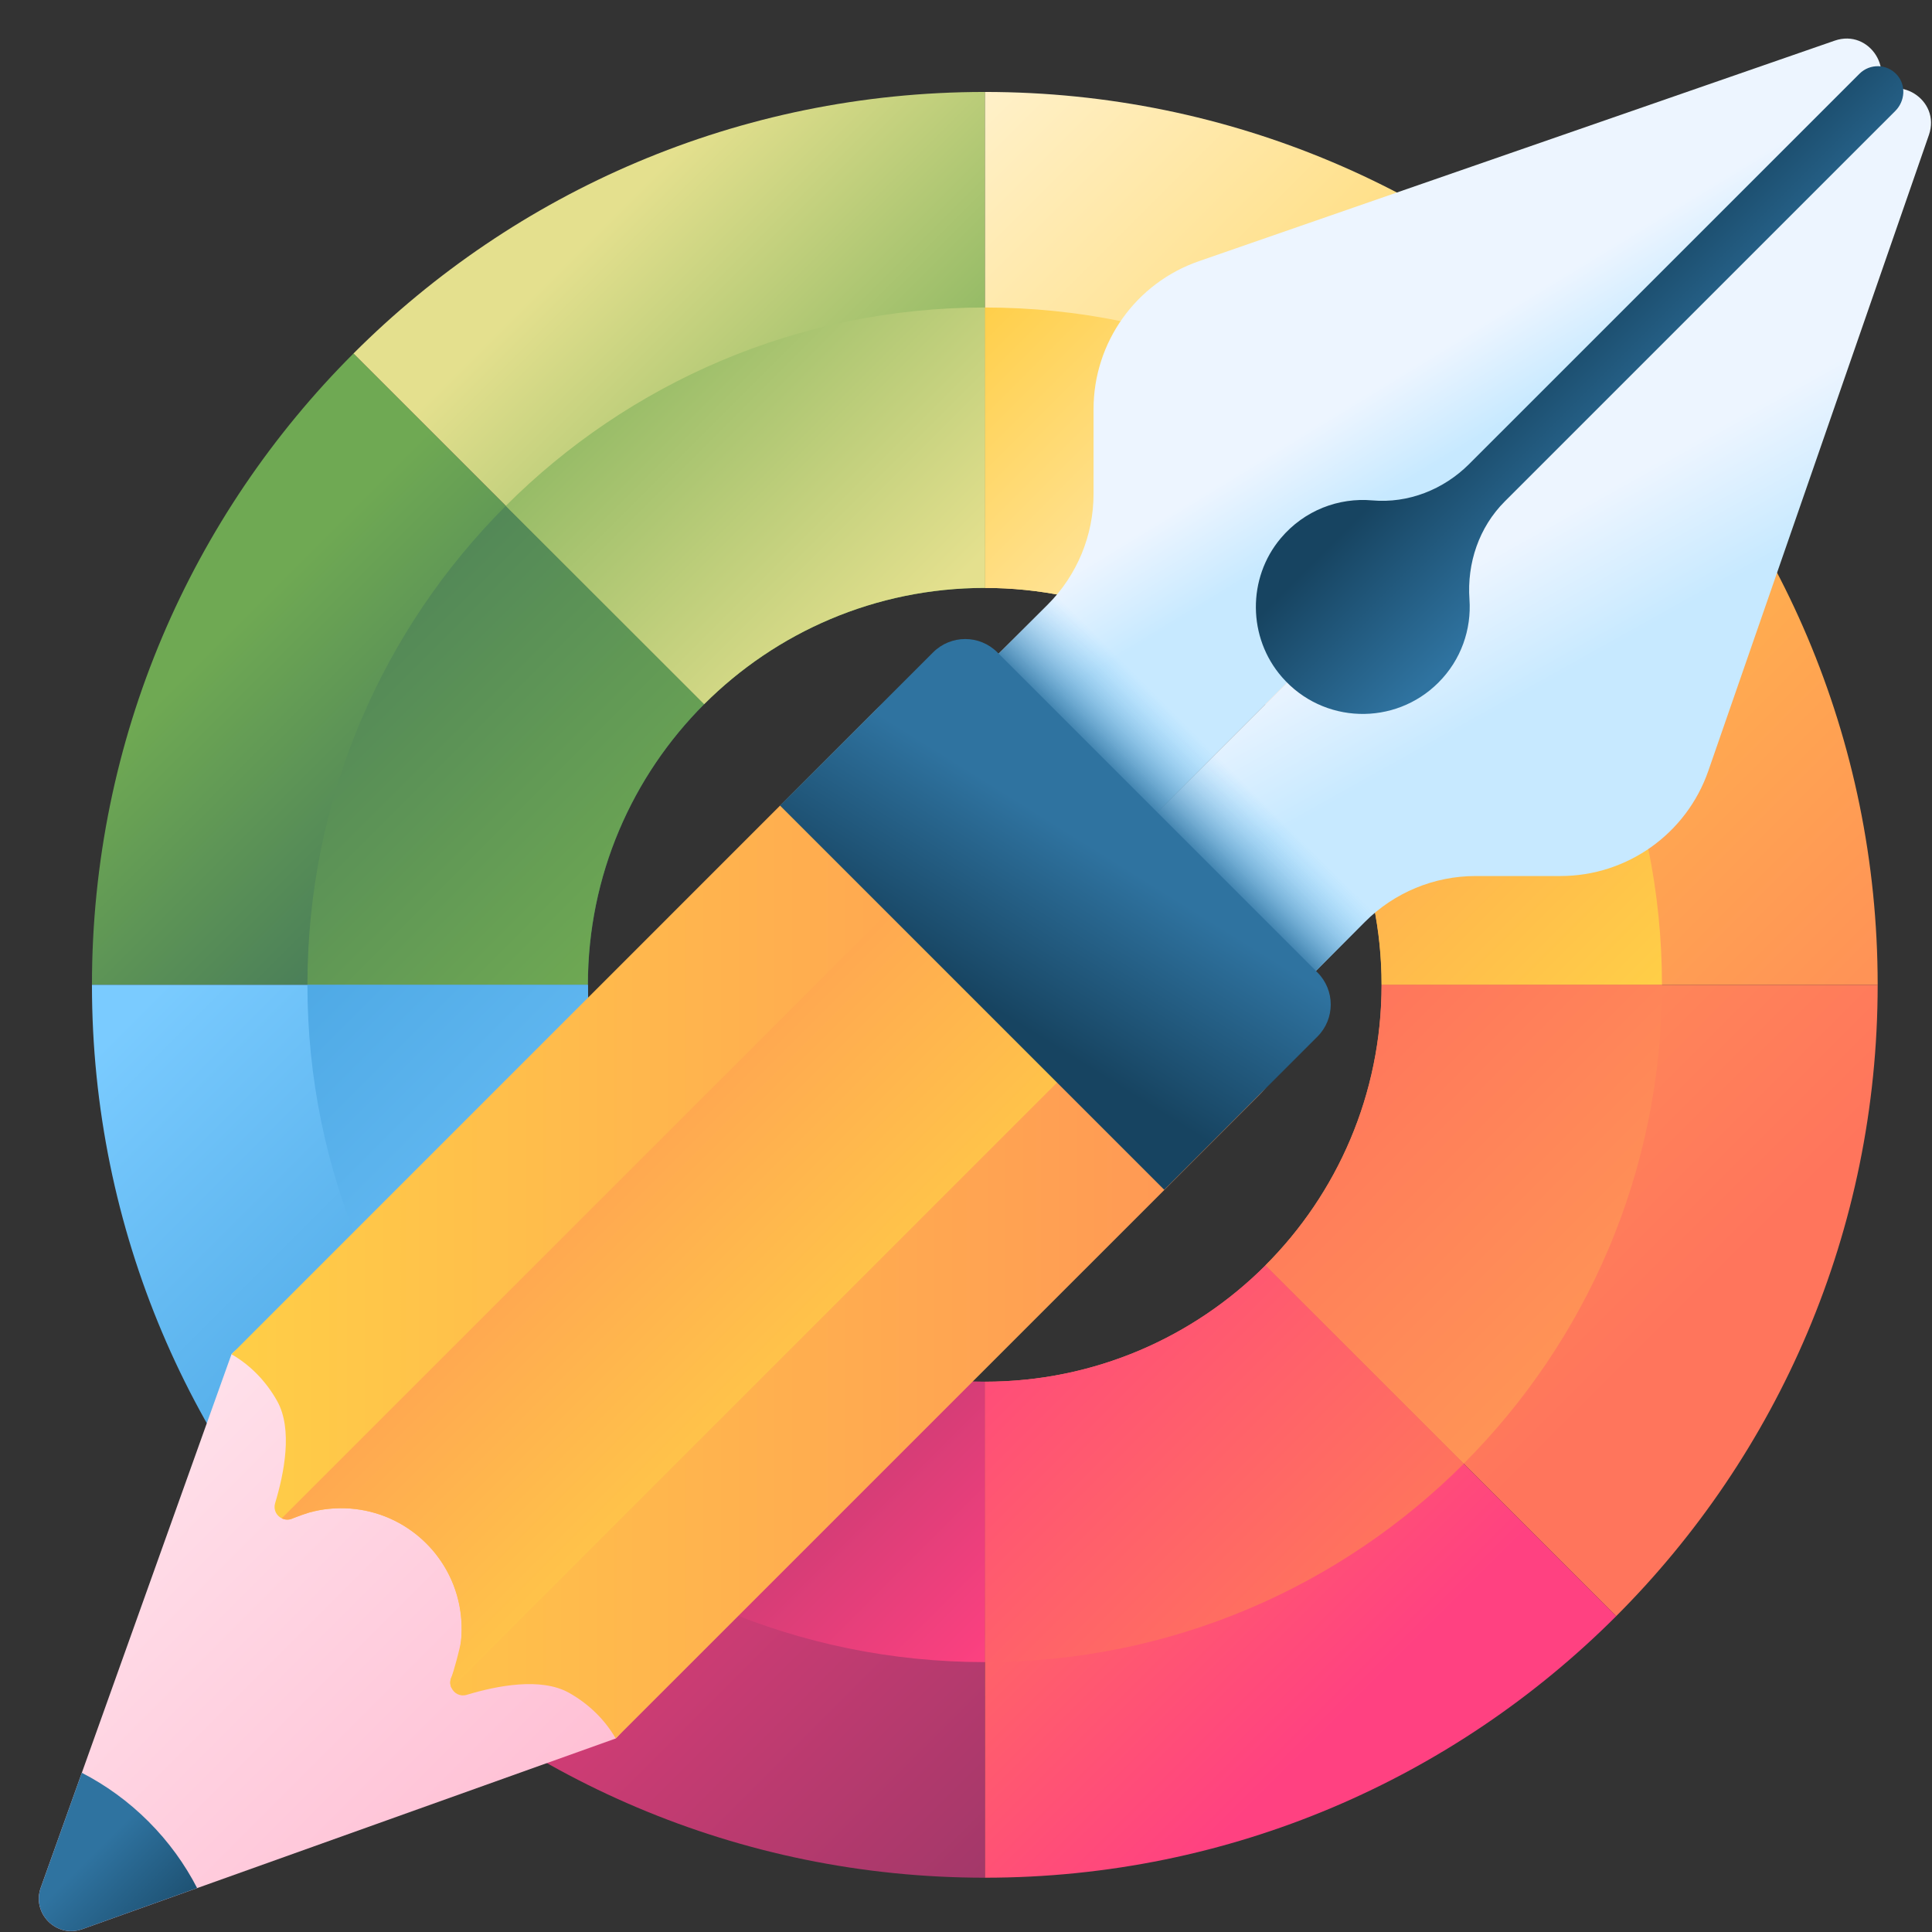 <svg width="49" height="49" viewBox="0 0 49 49" fill="none" xmlns="http://www.w3.org/2000/svg">
<rect x="0" y="0" width="49" height="49" fill="#333333" stroke="none"/>
<g clip-path="url(#clip0_6256_22378)">
<path d="M40.99 8.965L32.094 17.86C30.272 16.038 27.756 14.911 24.977 14.911V2.332C31.23 2.332 36.892 4.866 40.99 8.965Z" fill="url(#paint0_linear_6256_22378)"/>
<path d="M17.86 17.86C16.039 19.682 14.912 22.198 14.912 24.977H2.332C2.332 18.724 4.866 13.062 8.965 8.965L17.86 17.86Z" fill="url(#paint1_linear_6256_22378)"/>
<path d="M24.978 2.332V14.911C22.199 14.911 19.682 16.038 17.86 17.86L8.965 8.965C13.063 4.866 18.725 2.332 24.978 2.332Z" fill="url(#paint2_linear_6256_22378)"/>
<path d="M47.622 24.977H35.042C35.042 22.198 33.916 19.682 32.094 17.86L40.989 8.965C45.088 13.062 47.622 18.724 47.622 24.977Z" fill="url(#paint3_linear_6256_22378)"/>
<path d="M47.622 24.977C47.622 31.23 45.088 36.892 40.989 40.99L32.094 32.095C33.916 30.273 35.042 27.756 35.042 24.977H47.622Z" fill="url(#paint4_linear_6256_22378)"/>
<path d="M17.86 32.095L8.965 40.99C4.866 36.892 2.332 31.23 2.332 24.977H14.912C14.912 27.756 16.039 30.273 17.86 32.095Z" fill="url(#paint5_linear_6256_22378)"/>
<path d="M40.99 40.99C36.892 45.089 31.23 47.623 24.977 47.623V35.044C27.756 35.044 30.272 33.917 32.094 32.095L40.99 40.99Z" fill="url(#paint6_linear_6256_22378)"/>
<path d="M24.978 35.044V47.623C18.725 47.623 13.063 45.089 8.965 40.99L17.86 32.095C19.682 33.917 22.199 35.044 24.978 35.044Z" fill="url(#paint7_linear_6256_22378)"/>
<path d="M37.124 12.83L32.094 17.86C30.272 16.038 27.756 14.911 24.977 14.911V7.799C29.721 7.799 34.014 9.722 37.124 12.83Z" fill="url(#paint8_linear_6256_22378)"/>
<path d="M17.858 17.86C16.036 19.682 14.909 22.198 14.909 24.977H7.797C7.797 20.233 9.719 15.94 12.828 12.83L17.858 17.86Z" fill="url(#paint9_linear_6256_22378)"/>
<path d="M24.976 7.799V14.911C22.196 14.911 19.68 16.038 17.858 17.86L12.828 12.83C15.938 9.722 20.231 7.799 24.976 7.799Z" fill="url(#paint10_linear_6256_22378)"/>
<path d="M42.151 24.977H35.039C35.039 22.198 33.912 19.682 32.09 17.86L37.12 12.83C40.228 15.94 42.151 20.233 42.151 24.977Z" fill="url(#paint11_linear_6256_22378)"/>
<path d="M42.151 24.977C42.151 29.721 40.228 34.015 37.12 37.124L32.09 32.094C33.912 30.273 35.039 27.756 35.039 24.977H42.151Z" fill="url(#paint12_linear_6256_22378)"/>
<path d="M17.858 32.094L12.828 37.124C9.719 34.015 7.797 29.721 7.797 24.977H14.909C14.909 27.756 16.036 30.273 17.858 32.094Z" fill="url(#paint13_linear_6256_22378)"/>
<path d="M37.124 37.124C34.014 40.233 29.721 42.155 24.977 42.155V35.043C27.756 35.043 30.272 33.916 32.094 32.094L37.124 37.124Z" fill="url(#paint14_linear_6256_22378)"/>
<path d="M24.976 35.043V42.155C20.231 42.155 15.938 40.233 12.828 37.124L17.858 32.094C19.68 33.916 22.196 35.043 24.976 35.043Z" fill="url(#paint15_linear_6256_22378)"/>
<path d="M5.871 34.346L1.034 47.875C0.8 48.53 1.432 49.162 2.087 48.928L15.616 44.092C18.315 41.392 8.57 31.647 5.871 34.346Z" fill="url(#paint16_linear_6256_22378)"/>
<path d="M31.949 27.761L15.616 44.092C15.35 43.629 14.944 43.22 14.425 42.93C13.715 42.537 12.605 42.752 11.837 42.985C11.669 43.035 11.517 42.948 11.454 42.815C11.415 42.734 11.408 42.637 11.451 42.541C11.453 42.541 11.453 42.539 11.453 42.539C11.495 42.441 11.533 42.341 11.565 42.242C11.579 42.194 11.593 42.146 11.607 42.098C11.609 42.094 11.609 42.092 11.609 42.089C11.65 41.934 11.678 41.779 11.694 41.621C11.7 41.57 11.703 41.516 11.707 41.465C11.711 41.379 11.712 41.293 11.709 41.207C11.69 40.605 11.493 40.008 11.12 39.501C11.029 39.377 10.928 39.259 10.816 39.147C10.704 39.035 10.586 38.934 10.462 38.843C9.882 38.416 9.185 38.22 8.498 38.256C8.447 38.26 8.393 38.263 8.342 38.268C8.183 38.284 8.027 38.313 7.874 38.354C7.87 38.354 7.869 38.354 7.865 38.355C7.817 38.37 7.769 38.384 7.721 38.398C7.669 38.414 7.619 38.432 7.57 38.452C7.522 38.469 7.474 38.489 7.426 38.51C7.424 38.51 7.424 38.51 7.422 38.512C7.326 38.555 7.228 38.548 7.148 38.509C7.015 38.446 6.928 38.293 6.977 38.126C7.21 37.358 7.426 36.25 7.033 35.54C6.743 35.019 6.335 34.613 5.871 34.347L22.202 18.014C22.938 17.28 24.13 17.28 24.865 18.014L26.254 19.404L30.56 23.709L31.949 25.099C32.684 25.833 32.684 27.025 31.949 27.761Z" fill="url(#paint17_linear_6256_22378)"/>
<path d="M30.556 23.709L11.451 42.814C11.412 42.734 11.405 42.636 11.447 42.541C11.449 42.541 11.449 42.539 11.449 42.539C11.492 42.441 11.677 41.778 11.691 41.621C11.698 41.568 11.701 41.516 11.703 41.465C11.739 40.778 11.543 40.081 11.116 39.501C11.026 39.376 10.924 39.259 10.812 39.147C10.7 39.035 10.583 38.934 10.458 38.843C9.878 38.416 9.181 38.22 8.495 38.256C8.443 38.258 8.391 38.261 8.338 38.268C8.182 38.282 8.025 38.311 7.87 38.354C7.867 38.354 7.865 38.354 7.861 38.355C7.813 38.368 7.47 38.489 7.422 38.51C7.42 38.51 7.42 38.51 7.418 38.512C7.322 38.555 7.225 38.547 7.145 38.508L26.25 19.403L30.556 23.709Z" fill="url(#paint18_linear_6256_22378)"/>
<path d="M3.765 46.197C3.253 45.685 2.681 45.274 2.075 44.962L1.034 47.875C0.8 48.529 1.432 49.162 2.087 48.928L5 47.886C4.688 47.281 4.277 46.709 3.765 46.197Z" fill="url(#paint19_linear_6256_22378)"/>
<path d="M47.453 2.501L27.732 22.222L24.847 19.337C24.218 18.708 24.218 17.689 24.847 17.06L26.572 15.335C27.317 14.59 27.735 13.58 27.735 12.527V10.376C27.735 8.685 28.807 7.179 30.405 6.625L46.532 1.031C47.425 0.721 48.121 1.833 47.453 2.501Z" fill="url(#paint20_linear_6256_22378)"/>
<path d="M47.452 2.501L27.73 22.222L30.615 25.107C31.244 25.735 32.264 25.735 32.893 25.107L34.618 23.381C35.363 22.636 36.373 22.218 37.426 22.218H39.576C41.268 22.218 42.774 21.146 43.328 19.548L48.922 3.422C49.232 2.529 48.12 1.833 47.452 2.501Z" fill="url(#paint21_linear_6256_22378)"/>
<path d="M38.164 12.718L48.07 2.813C48.317 2.566 48.346 2.165 48.116 1.903C47.864 1.615 47.426 1.605 47.16 1.871L37.261 11.769C36.613 12.417 35.715 12.772 34.802 12.691C33.958 12.617 33.085 12.937 32.483 13.651C31.63 14.663 31.643 16.173 32.513 17.172C33.556 18.37 35.377 18.417 36.481 17.312C37.06 16.734 37.322 15.959 37.269 15.203C37.204 14.281 37.511 13.372 38.164 12.718Z" fill="url(#paint22_linear_6256_22378)"/>
<path d="M27.568 13.666C27.381 14.29 27.041 14.865 26.572 15.334L24.847 17.06C24.218 17.689 24.218 18.708 24.847 19.337L27.732 22.222L30.616 25.107C31.245 25.735 32.265 25.735 32.894 25.107L34.619 23.381C35.088 22.912 35.663 22.572 36.288 22.385L27.568 13.666Z" fill="url(#paint23_linear_6256_22378)"/>
<path d="M29.528 30.176L19.781 20.429L23.666 16.545C24.116 16.095 24.845 16.095 25.295 16.545L33.413 24.663C33.863 25.112 33.863 25.842 33.413 26.291L29.528 30.176Z" fill="url(#paint24_linear_6256_22378)"/>
</g>
<defs>
<linearGradient id="paint0_linear_6256_22378" x1="22.525" y1="1.48" x2="37.497" y2="16.452" gradientUnits="userSpaceOnUse">
<stop stop-color="#FFF5D9"/>
<stop offset="1" stop-color="#FFCE47"/>
</linearGradient>
<linearGradient id="paint1_linear_6256_22378" x1="5.218" y1="16.541" x2="11.919" y2="23.242" gradientUnits="userSpaceOnUse">
<stop stop-color="#6FA953"/>
<stop offset="1" stop-color="#43765A"/>
</linearGradient>
<linearGradient id="paint2_linear_6256_22378" x1="16.147" y1="4.824" x2="24.954" y2="13.631" gradientUnits="userSpaceOnUse">
<stop stop-color="#E4E08E"/>
<stop offset="1" stop-color="#6FA953"/>
</linearGradient>
<linearGradient id="paint3_linear_6256_22378" x1="32.208" y1="11.163" x2="46.501" y2="25.457" gradientUnits="userSpaceOnUse">
<stop stop-color="#FFCE47"/>
<stop offset="1" stop-color="#FF9356"/>
</linearGradient>
<linearGradient id="paint4_linear_6256_22378" x1="35.383" y1="24.061" x2="43.669" y2="32.348" gradientUnits="userSpaceOnUse">
<stop stop-color="#FF9356"/>
<stop offset="1" stop-color="#FF755C"/>
</linearGradient>
<linearGradient id="paint5_linear_6256_22378" x1="4.024" y1="25.07" x2="13.774" y2="34.821" gradientUnits="userSpaceOnUse">
<stop stop-color="#7ACBFF"/>
<stop offset="1" stop-color="#45A2E0"/>
</linearGradient>
<linearGradient id="paint6_linear_6256_22378" x1="24.961" y1="36.284" x2="33.14" y2="44.464" gradientUnits="userSpaceOnUse">
<stop stop-color="#FF755C"/>
<stop offset="1" stop-color="#FF4181"/>
</linearGradient>
<linearGradient id="paint7_linear_6256_22378" x1="10.999" y1="32.045" x2="30.778" y2="51.825" gradientUnits="userSpaceOnUse">
<stop stop-color="#FF4181"/>
<stop offset="1" stop-color="#843561"/>
</linearGradient>
<linearGradient id="paint8_linear_6256_22378" x1="34.019" y1="16.839" x2="24.805" y2="7.625" gradientUnits="userSpaceOnUse">
<stop stop-color="#FFF5D9"/>
<stop offset="1" stop-color="#FFCE47"/>
</linearGradient>
<linearGradient id="paint9_linear_6256_22378" x1="15.812" y1="24.403" x2="4.391" y2="12.982" gradientUnits="userSpaceOnUse">
<stop stop-color="#6FA953"/>
<stop offset="1" stop-color="#43765A"/>
</linearGradient>
<linearGradient id="paint10_linear_6256_22378" x1="23.799" y1="15.212" x2="13.636" y2="5.048" gradientUnits="userSpaceOnUse">
<stop stop-color="#E4E08E"/>
<stop offset="1" stop-color="#6FA953"/>
</linearGradient>
<linearGradient id="paint11_linear_6256_22378" x1="42.042" y1="24.867" x2="31.313" y2="14.137" gradientUnits="userSpaceOnUse">
<stop stop-color="#FFCE47"/>
<stop offset="1" stop-color="#FF9356"/>
</linearGradient>
<linearGradient id="paint12_linear_6256_22378" x1="41.303" y1="32.718" x2="34.135" y2="25.55" gradientUnits="userSpaceOnUse">
<stop stop-color="#FF9356"/>
<stop offset="1" stop-color="#FF755C"/>
</linearGradient>
<linearGradient id="paint13_linear_6256_22378" x1="18.628" y1="35.81" x2="5.394" y2="22.576" gradientUnits="userSpaceOnUse">
<stop stop-color="#7ACBFF"/>
<stop offset="1" stop-color="#45A2E0"/>
</linearGradient>
<linearGradient id="paint14_linear_6256_22378" x1="33.101" y1="41.69" x2="23.455" y2="32.044" gradientUnits="userSpaceOnUse">
<stop stop-color="#FF755C"/>
<stop offset="1" stop-color="#FF4181"/>
</linearGradient>
<linearGradient id="paint15_linear_6256_22378" x1="25.193" y1="42.375" x2="13.421" y2="30.602" gradientUnits="userSpaceOnUse">
<stop stop-color="#FF4181"/>
<stop offset="1" stop-color="#843561"/>
</linearGradient>
<linearGradient id="paint16_linear_6256_22378" x1="2.137" y1="38.077" x2="11.881" y2="47.821" gradientUnits="userSpaceOnUse">
<stop stop-color="#FFE0EA"/>
<stop offset="1" stop-color="#FFC0D5"/>
</linearGradient>
<linearGradient id="paint17_linear_6256_22378" x1="5.871" y1="30.777" x2="32.5" y2="30.777" gradientUnits="userSpaceOnUse">
<stop stop-color="#FFCE47"/>
<stop offset="1" stop-color="#FF9356"/>
</linearGradient>
<linearGradient id="paint18_linear_6256_22378" x1="22.894" y1="35.153" x2="13.056" y2="25.314" gradientUnits="userSpaceOnUse">
<stop stop-color="#FFCE47"/>
<stop offset="1" stop-color="#FF9356"/>
</linearGradient>
<linearGradient id="paint19_linear_6256_22378" x1="2.214" y1="47.155" x2="4.7" y2="49.642" gradientUnits="userSpaceOnUse">
<stop stop-color="#2F73A0"/>
<stop offset="1" stop-color="#174461"/>
</linearGradient>
<linearGradient id="paint20_linear_6256_22378" x1="35.606" y1="9.402" x2="36.889" y2="11.51" gradientUnits="userSpaceOnUse">
<stop stop-color="#EDF5FF"/>
<stop offset="1" stop-color="#C7E9FF"/>
</linearGradient>
<linearGradient id="paint21_linear_6256_22378" x1="38.864" y1="13.458" x2="40.605" y2="16.574" gradientUnits="userSpaceOnUse">
<stop stop-color="#EDF5FF"/>
<stop offset="1" stop-color="#C7E9FF"/>
</linearGradient>
<linearGradient id="paint22_linear_6256_22378" x1="42.158" y1="11.374" x2="39.168" y2="8.383" gradientUnits="userSpaceOnUse">
<stop stop-color="#2F73A0"/>
<stop offset="1" stop-color="#174461"/>
</linearGradient>
<linearGradient id="paint23_linear_6256_22378" x1="30.825" y1="19.126" x2="29.192" y2="20.76" gradientUnits="userSpaceOnUse">
<stop stop-color="#7ACBFF" stop-opacity="0"/>
<stop offset="1" stop-color="#2F73A0"/>
</linearGradient>
<linearGradient id="paint24_linear_6256_22378" x1="27.768" y1="21.511" x2="25.225" y2="25.595" gradientUnits="userSpaceOnUse">
<stop stop-color="#2F73A0"/>
<stop offset="1" stop-color="#174461"/>
</linearGradient>
<clipPath id="clip0_6256_22378">
<rect width="48.001" height="48" fill="white" transform="translate(0.977 0.978)"/>
</clipPath>
</defs>
</svg>
